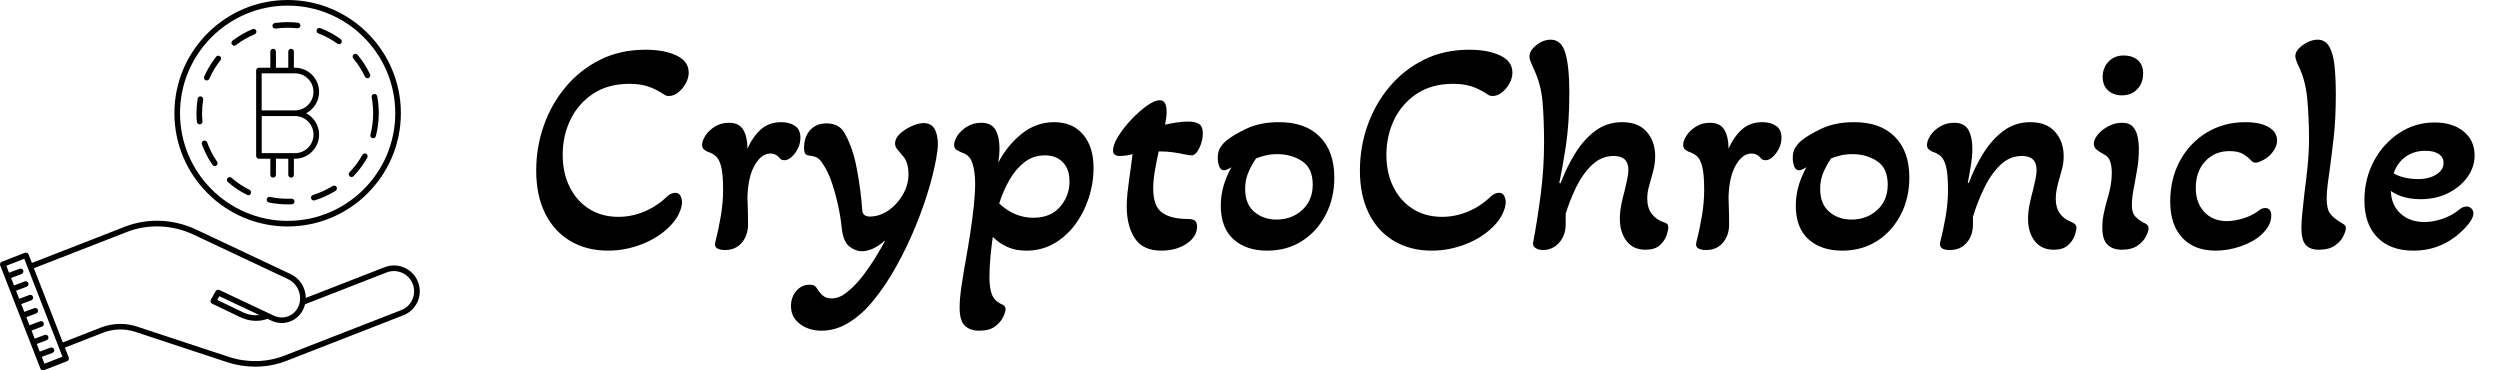 <svg baseProfile="full" height="28" version="1.1" viewBox="0 0 189 28" width="189" xmlns="http://www.w3.org/2000/svg" xmlns:ev="http://www.w3.org/2001/xml-events" xmlns:xlink="http://www.w3.org/1999/xlink"><defs /><g transform="translate(-2.237, -3.357)"><path d="M 66.25,56.57 C 79.289,56.57 89.898,45.961 89.898,32.922 C 89.898,19.883 79.289,9.274 66.25,9.274 C 53.211,9.274 42.602,19.883 42.602,32.922 C 42.602,45.961 53.211,56.57 66.25,56.57 L 66.25,56.57 M 66.25,10.445 C 78.641,10.445 88.727,20.531 88.727,32.922 C 88.727,45.313 78.641,55.399 66.25,55.399 C 53.859,55.399 43.773,45.313 43.773,32.922 C 43.773,20.531 53.859,10.445 66.25,10.445 L 66.25,10.445" fill="rgb(0,0,0)" transform="scale(0.362)" /><path d="M 75.656,48.109 C 74.367,48.906 72.984,49.539 71.539,49.992 C 71.226,50.086 71.054,50.414 71.156,50.726 C 71.234,50.976 71.468,51.14 71.718,51.14 C 71.773,51.14 71.836,51.132 71.89,51.117 C 73.429,50.64 74.906,49.968 76.273,49.117 C 76.547,48.945 76.633,48.586 76.461,48.312 C 76.289,48.039 75.929,47.953 75.656,48.125 L 75.656,48.109" fill="rgb(0,0,0)" transform="scale(0.362)" /><path d="M 83.961,38.125 C 84.008,38.141 84.063,38.141 84.109,38.141 C 84.367,38.141 84.609,37.969 84.672,37.703 C 85.078,36.148 85.281,34.539 85.281,32.922 C 85.281,31.727 85.172,30.531 84.953,29.367 C 84.891,29.047 84.586,28.844 84.266,28.898 C 83.945,28.961 83.742,29.266 83.797,29.586 C 84.008,30.68 84.109,31.805 84.109,32.922 C 84.109,34.445 83.914,35.953 83.539,37.414 C 83.461,37.727 83.649,38.047 83.961,38.125 L 83.961,38.125" fill="rgb(0,0,0)" transform="scale(0.362)" /><path d="M 67.086,50.766 C 65.586,50.828 64.047,50.711 62.57,50.407 C 62.25,50.344 61.945,50.547 61.875,50.86 C 61.805,51.172 62.008,51.485 62.328,51.555 C 63.602,51.821 64.922,51.961 66.242,51.961 C 66.539,51.961 66.836,51.961 67.133,51.938 C 67.453,51.922 67.703,51.649 67.688,51.328 C 67.672,51 67.391,50.75 67.078,50.774 L 67.086,50.766" fill="rgb(0,0,0)" transform="scale(0.362)" /><path d="M 72.656,16.242 C 74.07,16.781 75.406,17.508 76.64,18.39 C 76.742,18.461 76.859,18.5 76.984,18.5 C 77.164,18.5 77.344,18.414 77.461,18.258 C 77.648,17.992 77.586,17.633 77.328,17.437 C 76.015,16.492 74.586,15.726 73.086,15.148 C 72.781,15.031 72.445,15.179 72.328,15.484 C 72.211,15.789 72.359,16.125 72.664,16.242 L 72.656,16.242" fill="rgb(0,0,0)" transform="scale(0.362)" /><path d="M 79.594,46.25 C 79.75,46.25 79.906,46.188 80.016,46.07 C 81.133,44.898 82.094,43.594 82.883,42.188 C 83.039,41.906 82.938,41.547 82.657,41.391 C 82.375,41.234 82.016,41.336 81.86,41.617 C 81.125,42.937 80.219,44.164 79.172,45.258 C 78.946,45.492 78.961,45.859 79.196,46.086 C 79.305,46.195 79.453,46.25 79.602,46.25 L 79.594,46.25" fill="rgb(0,0,0)" transform="scale(0.362)" /><path d="M 82.398,25.281 C 82.5,25.492 82.71,25.617 82.929,25.617 C 83.015,25.617 83.101,25.601 83.179,25.562 C 83.468,25.422 83.593,25.078 83.46,24.781 C 82.773,23.328 81.898,21.961 80.859,20.719 C 80.648,20.469 80.281,20.437 80.031,20.648 C 79.781,20.859 79.75,21.226 79.96,21.476 C 80.929,22.64 81.75,23.922 82.398,25.289 L 82.398,25.281" fill="rgb(0,0,0)" transform="scale(0.362)" /><path d="M 63.656,15.242 L 63.742,15.242 C 65.226,15.031 66.765,15.015 68.265,15.18 C 68.586,15.219 68.875,14.984 68.914,14.664 C 68.953,14.344 68.718,14.055 68.398,14.015 C 66.804,13.836 65.164,13.859 63.578,14.078 C 63.258,14.125 63.031,14.422 63.078,14.742 C 63.117,15.039 63.367,15.25 63.656,15.25 L 63.656,15.242" fill="rgb(0,0,0)" transform="scale(0.362)" /><path d="M 48.461,34.602 C 48.406,34.047 48.383,33.485 48.383,32.922 C 48.383,31.969 48.461,31.008 48.609,30.078 C 48.664,29.758 48.445,29.461 48.125,29.407 C 47.805,29.352 47.508,29.571 47.453,29.891 C 47.297,30.883 47.211,31.907 47.211,32.922 C 47.211,33.516 47.234,34.117 47.297,34.711 C 47.328,35.016 47.578,35.243 47.883,35.243 L 47.938,35.243 C 48.258,35.211 48.492,34.93 48.469,34.602 L 48.461,34.602" fill="rgb(0,0,0)" transform="scale(0.362)" /><path d="M 49.117,26.031 C 49.195,26.062 49.273,26.078 49.351,26.078 C 49.578,26.078 49.789,25.945 49.89,25.726 C 50.5,24.344 51.281,23.039 52.226,21.851 C 52.429,21.594 52.383,21.226 52.133,21.031 C 51.875,20.828 51.508,20.875 51.312,21.125 C 50.312,22.398 49.476,23.789 48.828,25.258 C 48.695,25.554 48.828,25.898 49.125,26.031 L 49.117,26.031" fill="rgb(0,0,0)" transform="scale(0.362)" /><path d="M 51.039,43.953 C 51.156,43.953 51.266,43.922 51.367,43.851 C 51.633,43.664 51.703,43.305 51.516,43.039 C 50.656,41.789 49.961,40.437 49.445,39.016 C 49.336,38.711 49,38.555 48.695,38.664 C 48.391,38.773 48.234,39.109 48.344,39.414 C 48.891,40.93 49.633,42.367 50.555,43.703 C 50.672,43.867 50.851,43.961 51.039,43.961 L 51.039,43.953" fill="rgb(0,0,0)" transform="scale(0.362)" /><path d="M 57.781,49.977 C 57.867,50.016 57.953,50.039 58.039,50.039 C 58.258,50.039 58.461,49.922 58.562,49.711 C 58.703,49.422 58.586,49.071 58.297,48.922 C 56.945,48.25 55.679,47.407 54.531,46.407 C 54.289,46.196 53.914,46.219 53.703,46.461 C 53.492,46.704 53.515,47.079 53.758,47.29 C 54.976,48.352 56.328,49.25 57.765,49.969 L 57.781,49.977" fill="rgb(0,0,0)" transform="scale(0.362)" /><path d="M 55.102,18.805 C 55.227,18.805 55.352,18.766 55.454,18.688 C 56.664,17.774 57.977,17.008 59.375,16.43 C 59.672,16.305 59.813,15.961 59.688,15.664 C 59.563,15.368 59.219,15.227 58.922,15.352 C 57.438,15.969 56.032,16.782 54.743,17.758 C 54.485,17.953 54.438,18.321 54.633,18.578 C 54.75,18.727 54.922,18.813 55.102,18.813 L 55.102,18.805" fill="rgb(0,0,0)" transform="scale(0.362)" /><path d="M 93.469,68.141 C 92.946,66.797 91.93,65.743 90.617,65.164 C 89.297,64.586 87.836,64.555 86.5,65.078 L 70.039,71.493 C 70.024,69.383 68.82,67.422 66.883,66.516 L 47.141,57.211 C 42.422,54.985 37,54.774 32.266,56.618 L 12.844,64.188 L 12.141,62.391 C 12.024,62.086 11.688,61.946 11.383,62.055 L 6.547,63.938 C 6.399,63.992 6.289,64.11 6.227,64.25 C 6.164,64.391 6.164,64.555 6.219,64.696 L 14.617,86.243 C 14.711,86.477 14.93,86.618 15.164,86.618 C 15.235,86.618 15.305,86.602 15.375,86.579 L 20.211,84.696 C 20.36,84.641 20.469,84.524 20.531,84.383 C 20.594,84.243 20.594,84.079 20.539,83.938 L 19.735,81.868 L 27.742,78.743 C 29.867,77.914 32.25,77.86 34.469,78.586 L 53.61,84.907 C 55.516,85.532 57.493,85.852 59.454,85.852 C 61.704,85.852 63.93,85.446 66.024,84.625 L 90.415,75.118 C 91.759,74.594 92.813,73.578 93.392,72.266 C 93.97,70.946 94.001,69.485 93.478,68.149 L 93.469,68.141 M 15.485,85.282 L 14.907,83.805 L 17.133,82.969 C 17.438,82.852 17.587,82.516 17.477,82.212 C 17.36,81.907 17.024,81.759 16.719,81.868 L 14.477,82.712 L 13.852,81.102 L 15.923,80.321 C 16.227,80.204 16.376,79.868 16.266,79.563 C 16.149,79.259 15.813,79.11 15.508,79.219 L 13.423,80.001 L 12.766,78.305 L 14.962,77.477 C 15.266,77.36 15.415,77.024 15.305,76.719 C 15.188,76.415 14.852,76.266 14.548,76.376 L 12.337,77.204 L 11.68,75.509 L 13.751,74.727 C 14.055,74.61 14.204,74.274 14.094,73.969 C 13.985,73.665 13.641,73.516 13.337,73.626 L 11.251,74.407 L 10.618,72.774 L 12.727,71.985 C 13.032,71.868 13.18,71.532 13.071,71.227 C 12.954,70.923 12.618,70.774 12.313,70.884 L 10.188,71.68 L 9.532,69.985 L 11.759,69.149 C 12.063,69.032 12.212,68.696 12.102,68.391 C 11.985,68.087 11.649,67.938 11.345,68.048 L 9.102,68.891 L 8.493,67.329 L 10.688,66.501 C 10.993,66.384 11.141,66.048 11.032,65.743 C 10.923,65.438 10.579,65.29 10.274,65.399 L 8.063,66.227 L 7.501,64.774 L 11.243,63.313 L 11.946,65.11 C 11.946,65.11 15.337,73.806 15.337,73.806 L 19.22,83.766 L 15.477,85.227 L 15.485,85.282 M 92.313,71.798 C 91.86,72.829 91.032,73.618 89.985,74.032 L 65.594,83.54 C 61.922,84.97 57.797,85.064 53.969,83.806 L 34.828,77.486 C 33.679,77.103 32.484,76.915 31.289,76.915 C 29.929,76.915 28.578,77.165 27.304,77.657 L 19.297,80.782 L 15.148,70.149 L 13.25,65.29 L 32.672,57.72 C 37.109,55.985 42.187,56.196 46.625,58.282 L 66.375,67.587 C 68.101,68.399 69.125,70.376 68.797,72.29 L 68.797,72.298 C 68.742,72.649 68.633,72.993 68.484,73.313 C 68.062,74.243 67.32,74.954 66.398,75.313 C 65.414,75.696 64.328,75.649 63.351,75.188 L 62.328,74.704 L 51.976,69.829 C 51.703,69.696 51.367,69.806 51.218,70.071 L 50.21,71.876 C 50.132,72.017 50.117,72.181 50.164,72.337 C 50.21,72.493 50.32,72.618 50.468,72.688 L 56.374,75.517 C 57.32,75.97 58.312,76.22 59.328,76.267 C 60.273,76.306 61.179,76.173 62.054,75.86 L 62.851,76.235 C 64.124,76.837 65.531,76.899 66.82,76.392 C 68.031,75.923 68.999,74.993 69.546,73.79 C 69.546,73.782 69.554,73.766 69.562,73.759 C 69.703,73.454 69.804,73.134 69.882,72.813 L 86.913,66.173 C 87.96,65.767 89.109,65.79 90.14,66.243 C 91.171,66.696 91.96,67.524 92.374,68.571 C 92.781,69.618 92.757,70.766 92.304,71.798 L 92.313,71.798 M 60.352,75.064 C 60.032,75.103 59.704,75.11 59.375,75.103 C 58.524,75.071 57.68,74.853 56.883,74.47 L 51.539,71.907 L 51.977,71.126 L 60.352,75.071 L 60.352,75.064" fill="rgb(0,0,0)" transform="scale(0.362)" /><path d="M 59.672,32.922 L 59.672,41.844 C 59.672,42.164 59.938,42.43 60.258,42.43 L 62.633,42.43 L 62.633,45.789 C 62.633,46.11 62.899,46.375 63.219,46.375 C 63.539,46.375 63.805,46.11 63.805,45.789 L 63.805,42.43 L 66.383,42.43 L 66.383,45.789 C 66.383,46.11 66.649,46.375 66.969,46.375 C 67.289,46.375 67.555,46.11 67.555,45.789 L 67.555,42.43 L 67.774,42.43 C 70.555,42.43 72.82,40.164 72.82,37.383 C 72.82,35.453 71.727,33.766 70.125,32.922 C 71.727,32.078 72.82,30.391 72.82,28.461 C 72.82,25.68 70.555,23.414 67.774,23.414 L 67.555,23.414 L 67.555,20.047 C 67.555,19.727 67.289,19.461 66.969,19.461 C 66.649,19.461 66.383,19.727 66.383,20.047 L 66.383,23.414 L 63.805,23.414 L 63.805,20.047 C 63.805,19.727 63.539,19.461 63.219,19.461 C 62.899,19.461 62.633,19.727 62.633,20.047 L 62.633,23.414 L 60.258,23.414 C 59.938,23.414 59.672,23.68 59.672,24 L 59.672,32.922 M 71.656,37.383 C 71.656,39.523 69.914,41.258 67.781,41.258 L 60.843,41.258 L 60.843,33.508 L 67.781,33.508 C 69.922,33.508 71.656,35.25 71.656,37.383 M 60.844,24.586 L 63.196,24.586 L 63.219,24.586 L 63.242,24.586 L 66.938,24.586 L 66.961,24.586 L 66.985,24.586 L 67.766,24.586 C 69.907,24.586 71.641,26.32 71.641,28.461 C 71.641,30.601 69.899,32.336 67.766,32.336 L 60.828,32.336 L 60.828,24.586 L 60.844,24.586" fill="rgb(0,0,0)" transform="scale(0.362)" /><path d="M6.467 15.948Q4.833 15.948 3.601 15.211Q2.37 14.475 1.703 13.117Q1.036 11.759 1.036 9.895Q1.036 8.123 1.611 6.49Q2.186 4.856 3.268 3.567Q4.349 2.278 5.868 1.519Q7.387 0.759 9.297 0.759Q10.724 0.759 11.644 1.197Q12.565 1.634 12.565 2.485Q12.565 2.9 12.346 3.302Q12.128 3.705 11.782 3.981Q11.437 4.257 11.069 4.257Q10.839 4.257 10.701 4.142Q10.079 3.728 9.481 3.532Q8.883 3.337 8.1 3.337Q6.467 3.337 5.339 4.085Q4.211 4.833 3.624 6.052Q3.038 7.272 3.038 8.699Q3.038 10.079 3.567 11.138Q4.096 12.197 5.04 12.795Q5.983 13.393 7.249 13.393Q8.262 13.393 9.217 12.991Q10.172 12.588 10.908 11.874Q11.23 11.575 11.552 11.575Q11.828 11.575 11.944 11.805Q12.059 12.036 12.059 12.266Q12.059 12.657 11.828 13.152Q11.598 13.646 11.115 14.13Q10.264 14.981 9.021 15.464Q7.778 15.948 6.467 15.948Z M15.303 15.902Q14.935 15.902 14.717 15.775Q14.498 15.649 14.567 15.349Q14.82 14.36 14.993 13.336Q15.165 12.312 15.165 11.368Q15.165 10.149 15.016 9.585Q14.866 9.021 14.613 8.802Q14.36 8.584 13.992 8.469Q13.831 8.4 13.704 8.285Q13.577 8.169 13.577 7.962Q13.577 7.64 13.831 7.249Q14.084 6.858 14.544 6.57Q15.004 6.282 15.603 6.282Q16.385 6.282 16.696 6.823Q17.006 7.364 17.006 8.238Q17.421 7.318 18.03 6.777Q18.64 6.236 19.561 6.236Q20.182 6.236 20.596 6.513Q21.01 6.789 21.01 7.41Q21.01 8.031 20.608 8.572Q20.205 9.113 19.791 9.113Q19.722 9.113 19.63 9.09Q19.538 9.067 19.469 8.975Q19.169 8.607 18.732 8.607Q18.065 8.607 17.559 9.481Q17.052 10.356 17.006 11.897Q17.029 12.473 17.041 13.071Q17.052 13.669 17.052 13.946Q17.052 14.797 16.581 15.349Q16.109 15.902 15.303 15.902Z M22.598 22.0Q21.655 22.0 20.976 21.494Q20.297 20.987 20.297 20.136Q20.297 19.469 20.7 18.997Q21.103 18.525 21.701 18.525Q21.977 18.525 22.092 18.617Q22.207 18.709 22.276 18.824Q22.46 19.123 22.702 19.342Q22.944 19.561 23.358 19.561Q23.91 19.561 24.428 19.169Q24.946 18.778 25.383 18.272Q25.774 17.835 26.326 17.018Q26.879 16.201 27.431 15.165Q26.925 15.603 26.487 15.798Q26.05 15.994 25.659 15.994Q25.176 15.994 24.715 15.637Q24.255 15.28 24.14 14.291Q24.071 13.531 23.876 12.611Q23.68 11.69 23.392 10.827Q23.105 9.964 22.69 9.366Q22.529 9.09 22.322 8.952Q22.115 8.814 21.724 8.768Q21.448 8.745 21.367 8.607Q21.287 8.469 21.287 8.169Q21.287 7.341 21.747 6.835Q22.207 6.328 22.99 6.328Q23.933 6.328 24.347 7.053Q24.762 7.778 25.061 8.814Q25.176 9.228 25.302 9.907Q25.429 10.586 25.532 11.368Q25.636 12.151 25.682 12.864Q25.705 13.37 26.257 13.37Q26.994 13.37 27.661 12.91Q28.328 12.45 28.754 11.713Q29.18 10.977 29.18 10.172Q29.18 9.711 29.065 9.343Q28.95 8.975 28.674 8.699Q28.444 8.423 28.305 8.25Q28.167 8.077 28.167 7.847Q28.167 7.456 28.536 7.111Q28.904 6.766 29.422 6.536Q29.939 6.305 30.331 6.305Q31.021 6.305 31.251 6.961Q31.481 7.617 31.366 8.4Q31.228 9.481 30.814 10.954Q30.4 12.427 29.744 14.038Q29.088 15.649 28.248 17.156Q27.408 18.663 26.464 19.791Q25.659 20.78 24.669 21.39Q23.68 22.0 22.598 22.0Z M34.519 22.0Q33.828 22.0 33.437 21.62Q33.046 21.241 33.046 20.251Q33.046 19.584 33.196 18.571Q33.345 17.559 33.552 16.431Q33.713 15.533 33.863 14.544Q34.013 13.554 34.116 12.599Q34.22 11.644 34.22 10.885Q34.22 10.01 34.024 9.366Q33.828 8.722 33.23 8.538Q33.0 8.446 32.816 8.331Q32.632 8.215 32.632 7.962Q32.632 7.64 32.885 7.249Q33.138 6.858 33.61 6.57Q34.082 6.282 34.68 6.282Q35.462 6.282 35.762 6.823Q36.061 7.364 36.061 8.238Q36.061 8.492 36.038 8.756Q36.015 9.021 35.969 9.297Q36.636 8.008 37.729 7.122Q38.822 6.236 40.203 6.236Q41.584 6.236 42.378 7.168Q43.172 8.1 43.172 9.688Q43.172 10.862 42.803 11.978Q42.435 13.094 41.768 13.992Q41.1 14.889 40.168 15.418Q39.236 15.948 38.086 15.948Q37.257 15.948 36.636 15.66Q36.015 15.372 35.554 14.912Q35.462 15.51 35.382 16.362Q35.301 17.213 35.301 17.95Q35.301 18.801 35.497 19.285Q35.692 19.768 36.268 20.021Q36.521 20.136 36.521 20.389Q36.521 20.573 36.337 20.964Q36.153 21.356 35.727 21.678Q35.301 22.0 34.519 22.0ZM38.615 13.462Q39.927 13.462 40.64 12.634Q41.354 11.805 41.354 10.724Q41.354 9.78 40.847 9.263Q40.341 8.745 39.49 8.745Q38.615 8.745 37.948 9.263Q37.28 9.78 36.809 10.609Q36.337 11.437 36.038 12.381Q37.188 13.462 38.615 13.462Z M48.303 15.948Q46.9 15.948 46.29 15.016Q45.68 14.084 45.68 12.611Q45.68 12.082 45.737 11.575Q45.795 11.069 45.864 10.563Q45.933 10.056 46.002 9.573Q46.071 9.09 46.117 8.653Q45.634 8.791 45.151 8.791Q44.644 8.791 44.644 8.377Q44.644 7.939 45.036 7.306Q45.427 6.674 46.014 6.052Q46.6 5.431 47.187 5.005Q47.774 4.579 48.188 4.579Q48.695 4.579 48.695 5.454Q48.695 5.684 48.66 5.926Q48.626 6.167 48.579 6.421Q49.017 6.328 49.465 6.259Q49.914 6.19 50.328 6.19Q50.858 6.19 51.145 6.374Q51.433 6.559 51.433 7.088Q51.433 7.64 51.168 8.192Q50.904 8.745 50.582 8.745Q50.513 8.745 50.351 8.722Q50.19 8.699 49.96 8.653Q49.661 8.584 49.201 8.515Q48.741 8.446 48.096 8.446Q47.935 9.159 47.809 9.907Q47.682 10.655 47.682 11.253Q47.682 12.588 48.349 13.071Q49.017 13.554 50.282 13.554Q50.674 13.554 50.835 13.681Q50.996 13.808 50.996 14.13Q50.996 14.889 50.213 15.418Q49.431 15.948 48.303 15.948Z M56.289 15.948Q54.701 15.948 53.746 15.085Q52.791 14.222 52.791 12.542Q52.791 11.759 53.009 11.023Q53.228 10.287 53.596 9.642Q53.228 9.872 53.044 9.872Q52.768 9.872 52.664 9.562Q52.561 9.251 52.561 8.952Q52.561 8.423 52.779 8.112Q52.998 7.801 53.205 7.64Q53.688 7.226 54.724 6.731Q55.759 6.236 57.209 6.236Q59.188 6.236 60.281 7.341Q61.374 8.446 61.374 10.425Q61.374 11.967 60.73 13.221Q60.086 14.475 58.947 15.211Q57.808 15.948 56.289 15.948ZM57.002 13.6Q58.153 13.6 58.947 12.876Q59.741 12.151 59.741 10.954Q59.741 9.711 58.935 9.182Q58.13 8.653 57.071 8.653Q56.588 8.653 56.197 8.745Q55.805 8.837 55.46 8.975Q55.138 9.435 54.885 10.01Q54.632 10.586 54.632 11.276Q54.632 12.427 55.322 13.014Q56.013 13.6 57.002 13.6Z M68.738 15.948Q67.105 15.948 65.873 15.211Q64.642 14.475 63.975 13.117Q63.308 11.759 63.308 9.895Q63.308 8.123 63.883 6.49Q64.458 4.856 65.54 3.567Q66.621 2.278 68.14 1.519Q69.659 0.759 71.569 0.759Q72.996 0.759 73.916 1.197Q74.837 1.634 74.837 2.485Q74.837 2.9 74.618 3.302Q74.4 3.705 74.054 3.981Q73.709 4.257 73.341 4.257Q73.111 4.257 72.973 4.142Q72.351 3.728 71.753 3.532Q71.155 3.337 70.372 3.337Q68.738 3.337 67.611 4.085Q66.483 4.833 65.896 6.052Q65.31 7.272 65.31 8.699Q65.31 10.079 65.839 11.138Q66.368 12.197 67.312 12.795Q68.255 13.393 69.521 13.393Q70.533 13.393 71.488 12.991Q72.444 12.588 73.18 11.874Q73.502 11.575 73.824 11.575Q74.1 11.575 74.215 11.805Q74.331 12.036 74.331 12.266Q74.331 12.657 74.1 13.152Q73.87 13.646 73.387 14.13Q72.536 14.981 71.293 15.464Q70.05 15.948 68.738 15.948Z M77.138 15.902Q76.816 15.902 76.586 15.752Q76.356 15.603 76.402 15.349Q76.747 13.508 76.988 11.61Q77.23 9.711 77.23 7.778Q77.23 6.075 77.115 4.695Q77.0 3.314 76.379 2.048Q76.264 1.795 76.195 1.611Q76.126 1.427 76.126 1.266Q76.126 0.828 76.643 0.414Q77.161 0.0 77.736 0.0Q78.542 0.0 78.841 1.013Q79.14 2.025 79.14 4.004Q79.14 6.374 78.864 8.135Q78.588 9.895 78.381 10.816L78.473 10.862Q78.933 9.642 79.589 8.584Q80.245 7.525 81.119 6.881Q81.994 6.236 83.144 6.236Q84.364 6.236 84.997 6.973Q85.63 7.709 85.63 8.791Q85.63 9.251 85.538 9.677Q85.446 10.103 85.331 10.494Q85.215 10.862 85.123 11.242Q85.031 11.621 85.031 12.013Q85.031 12.726 85.377 13.175Q85.722 13.623 86.297 13.808Q86.458 13.854 86.539 13.934Q86.619 14.015 86.619 14.222Q86.619 14.429 86.481 14.82Q86.343 15.211 85.975 15.545Q85.607 15.879 84.893 15.879Q83.973 15.879 83.467 15.223Q82.96 14.567 82.96 13.531Q82.96 13.025 83.064 12.496Q83.167 11.967 83.305 11.483Q83.421 11.0 83.513 10.574Q83.605 10.149 83.605 9.849Q83.605 8.791 82.5 8.791Q81.579 8.791 80.878 9.447Q80.176 10.103 79.681 11.104Q79.186 12.105 78.864 13.163V13.946Q78.864 14.797 78.369 15.349Q77.874 15.902 77.138 15.902Z M89.473 15.902Q89.105 15.902 88.886 15.775Q88.667 15.649 88.736 15.349Q88.99 14.36 89.162 13.336Q89.335 12.312 89.335 11.368Q89.335 10.149 89.185 9.585Q89.036 9.021 88.782 8.802Q88.529 8.584 88.161 8.469Q88.0 8.4 87.873 8.285Q87.747 8.169 87.747 7.962Q87.747 7.64 88.0 7.249Q88.253 6.858 88.713 6.57Q89.174 6.282 89.772 6.282Q90.554 6.282 90.865 6.823Q91.176 7.364 91.176 8.238Q91.59 7.318 92.2 6.777Q92.81 6.236 93.73 6.236Q94.351 6.236 94.766 6.513Q95.18 6.789 95.18 7.41Q95.18 8.031 94.777 8.572Q94.374 9.113 93.96 9.113Q93.891 9.113 93.799 9.09Q93.707 9.067 93.638 8.975Q93.339 8.607 92.902 8.607Q92.234 8.607 91.728 9.481Q91.222 10.356 91.176 11.897Q91.199 12.473 91.21 13.071Q91.222 13.669 91.222 13.946Q91.222 14.797 90.75 15.349Q90.278 15.902 89.473 15.902Z M99.759 15.948Q98.172 15.948 97.217 15.085Q96.262 14.222 96.262 12.542Q96.262 11.759 96.48 11.023Q96.699 10.287 97.067 9.642Q96.699 9.872 96.515 9.872Q96.238 9.872 96.135 9.562Q96.031 9.251 96.031 8.952Q96.031 8.423 96.25 8.112Q96.469 7.801 96.676 7.64Q97.159 7.226 98.195 6.731Q99.23 6.236 100.68 6.236Q102.659 6.236 103.752 7.341Q104.845 8.446 104.845 10.425Q104.845 11.967 104.201 13.221Q103.556 14.475 102.417 15.211Q101.278 15.948 99.759 15.948ZM100.473 13.6Q101.623 13.6 102.417 12.876Q103.211 12.151 103.211 10.954Q103.211 9.711 102.406 9.182Q101.6 8.653 100.542 8.653Q100.059 8.653 99.667 8.745Q99.276 8.837 98.931 8.975Q98.609 9.435 98.356 10.01Q98.103 10.586 98.103 11.276Q98.103 12.427 98.793 13.014Q99.483 13.6 100.473 13.6Z M107.906 15.902Q107.077 15.902 107.169 15.349Q107.423 14.36 107.595 13.336Q107.768 12.312 107.768 11.368Q107.768 10.149 107.618 9.585Q107.469 9.021 107.215 8.802Q106.962 8.584 106.594 8.469Q106.433 8.4 106.306 8.285Q106.18 8.169 106.18 7.962Q106.18 7.64 106.433 7.249Q106.686 6.858 107.158 6.57Q107.63 6.282 108.228 6.282Q109.01 6.282 109.31 6.823Q109.609 7.364 109.609 8.238Q109.609 8.814 109.494 9.527Q109.379 10.241 109.264 10.816L109.333 10.839Q109.793 9.619 110.449 8.572Q111.105 7.525 111.979 6.881Q112.854 6.236 114.004 6.236Q115.224 6.236 115.868 6.973Q116.513 7.709 116.513 8.814Q116.513 9.274 116.409 9.688Q116.305 10.103 116.19 10.494Q116.075 10.862 115.995 11.253Q115.914 11.644 115.914 12.036Q115.914 13.347 117.157 13.808Q117.479 13.946 117.479 14.222Q117.479 14.429 117.341 14.82Q117.203 15.211 116.835 15.545Q116.467 15.879 115.753 15.879Q114.833 15.879 114.326 15.223Q113.82 14.567 113.82 13.554Q113.82 12.979 113.947 12.392Q114.073 11.805 114.211 11.299Q114.303 10.908 114.384 10.528Q114.464 10.149 114.464 9.849Q114.464 8.791 113.36 8.791Q112.416 8.791 111.703 9.493Q110.99 10.195 110.483 11.253Q109.977 12.312 109.655 13.393V13.946Q109.655 14.797 109.183 15.349Q108.711 15.902 107.906 15.902Z M120.885 4.211Q120.241 4.188 119.849 3.82Q119.458 3.452 119.458 2.785Q119.481 2.071 119.941 1.622Q120.402 1.174 121.115 1.197Q121.782 1.22 122.162 1.588Q122.542 1.956 122.519 2.623Q122.496 3.314 122.059 3.763Q121.621 4.211 120.885 4.211ZM120.908 15.879Q120.218 15.879 119.826 15.499Q119.435 15.119 119.435 14.199Q119.435 13.669 119.539 13.163Q119.642 12.657 119.78 12.174Q119.941 11.667 120.045 11.138Q120.149 10.609 120.149 10.01Q120.149 9.596 120.033 9.217Q119.918 8.837 119.527 8.653Q119.228 8.492 119.009 8.319Q118.791 8.146 118.791 7.87Q118.791 7.548 119.09 7.18Q119.389 6.812 119.884 6.547Q120.379 6.282 120.908 6.282Q121.483 6.282 121.748 6.582Q122.013 6.881 122.105 7.341Q122.197 7.801 122.197 8.285Q122.197 9.021 122.082 9.723Q121.967 10.425 121.851 11.023Q121.759 11.46 121.713 11.828Q121.667 12.197 121.667 12.519Q121.667 13.094 121.944 13.382Q122.22 13.669 122.726 13.923Q122.933 14.038 122.933 14.268Q122.933 14.452 122.749 14.843Q122.565 15.234 122.116 15.556Q121.667 15.879 120.908 15.879Z M127.996 15.948Q126.385 15.948 125.476 14.97Q124.567 13.992 124.567 12.243Q124.567 10.517 125.303 9.159Q126.04 7.801 127.328 7.019Q128.617 6.236 130.251 6.236Q131.356 6.236 132.0 6.605Q132.644 6.973 132.644 7.617Q132.644 8.192 132.092 8.745Q131.885 8.952 131.551 9.124Q131.218 9.297 131.033 9.297Q130.826 9.297 130.688 9.136Q130.458 8.883 130.09 8.653Q129.722 8.423 129.054 8.423Q127.927 8.423 127.213 9.194Q126.5 9.964 126.5 11.207Q126.5 12.335 127.144 13.025Q127.789 13.715 128.847 13.715Q129.4 13.715 130.055 13.52Q130.711 13.324 131.218 12.956Q131.471 12.726 131.747 12.726Q132.207 12.726 132.207 13.301Q132.207 14.061 131.448 14.751Q130.872 15.28 129.917 15.614Q128.962 15.948 127.996 15.948Z M135.797 15.879Q135.13 15.879 134.808 15.51Q134.485 15.142 134.485 14.222Q134.485 13.785 134.554 13.094Q134.623 12.404 134.715 11.598Q134.854 10.609 134.957 9.527Q135.061 8.446 135.061 7.456Q135.061 6.052 134.934 4.545Q134.808 3.038 134.232 1.91Q134.025 1.45 134.025 1.243Q134.025 0.944 134.29 0.667Q134.554 0.391 134.946 0.196Q135.337 0.0 135.705 0.0Q136.303 0.0 136.603 0.541Q136.902 1.082 136.994 2.014Q137.086 2.946 137.086 4.142Q137.086 5.96 136.936 7.295Q136.787 8.63 136.649 9.642Q136.556 10.31 136.476 10.908Q136.395 11.506 136.395 11.99Q136.395 12.795 136.66 13.152Q136.925 13.508 137.523 13.854Q137.684 13.946 137.765 14.026Q137.845 14.107 137.845 14.268Q137.845 14.452 137.661 14.843Q137.477 15.234 137.028 15.556Q136.579 15.879 135.797 15.879Z M142.954 15.948Q141.205 15.948 140.227 14.947Q139.249 13.946 139.249 12.151Q139.249 10.517 139.962 9.182Q140.676 7.847 141.884 7.053Q143.092 6.259 144.542 6.259Q145.923 6.259 146.751 6.938Q147.579 7.617 147.579 8.745Q147.579 9.642 147.027 10.402Q146.475 11.161 145.554 11.61Q144.634 12.059 143.506 12.059Q142.126 12.059 141.251 11.437Q141.274 12.496 141.976 13.14Q142.678 13.785 143.782 13.785Q144.45 13.785 145.152 13.543Q145.854 13.301 146.36 12.887Q146.682 12.611 146.958 12.611Q147.188 12.611 147.338 12.76Q147.487 12.91 147.487 13.14Q147.487 13.646 146.613 14.475Q145.071 15.948 142.954 15.948ZM143.299 10.54Q144.128 10.54 144.68 10.195Q145.232 9.849 145.232 9.32Q145.232 8.883 144.864 8.641Q144.496 8.4 143.851 8.4Q143.0 8.4 142.367 8.848Q141.734 9.297 141.458 10.103Q141.78 10.31 142.287 10.425Q142.793 10.54 143.299 10.54Z " fill="rgb(0,0,0)" transform="translate(41.738, 6.357)" /></g></svg>